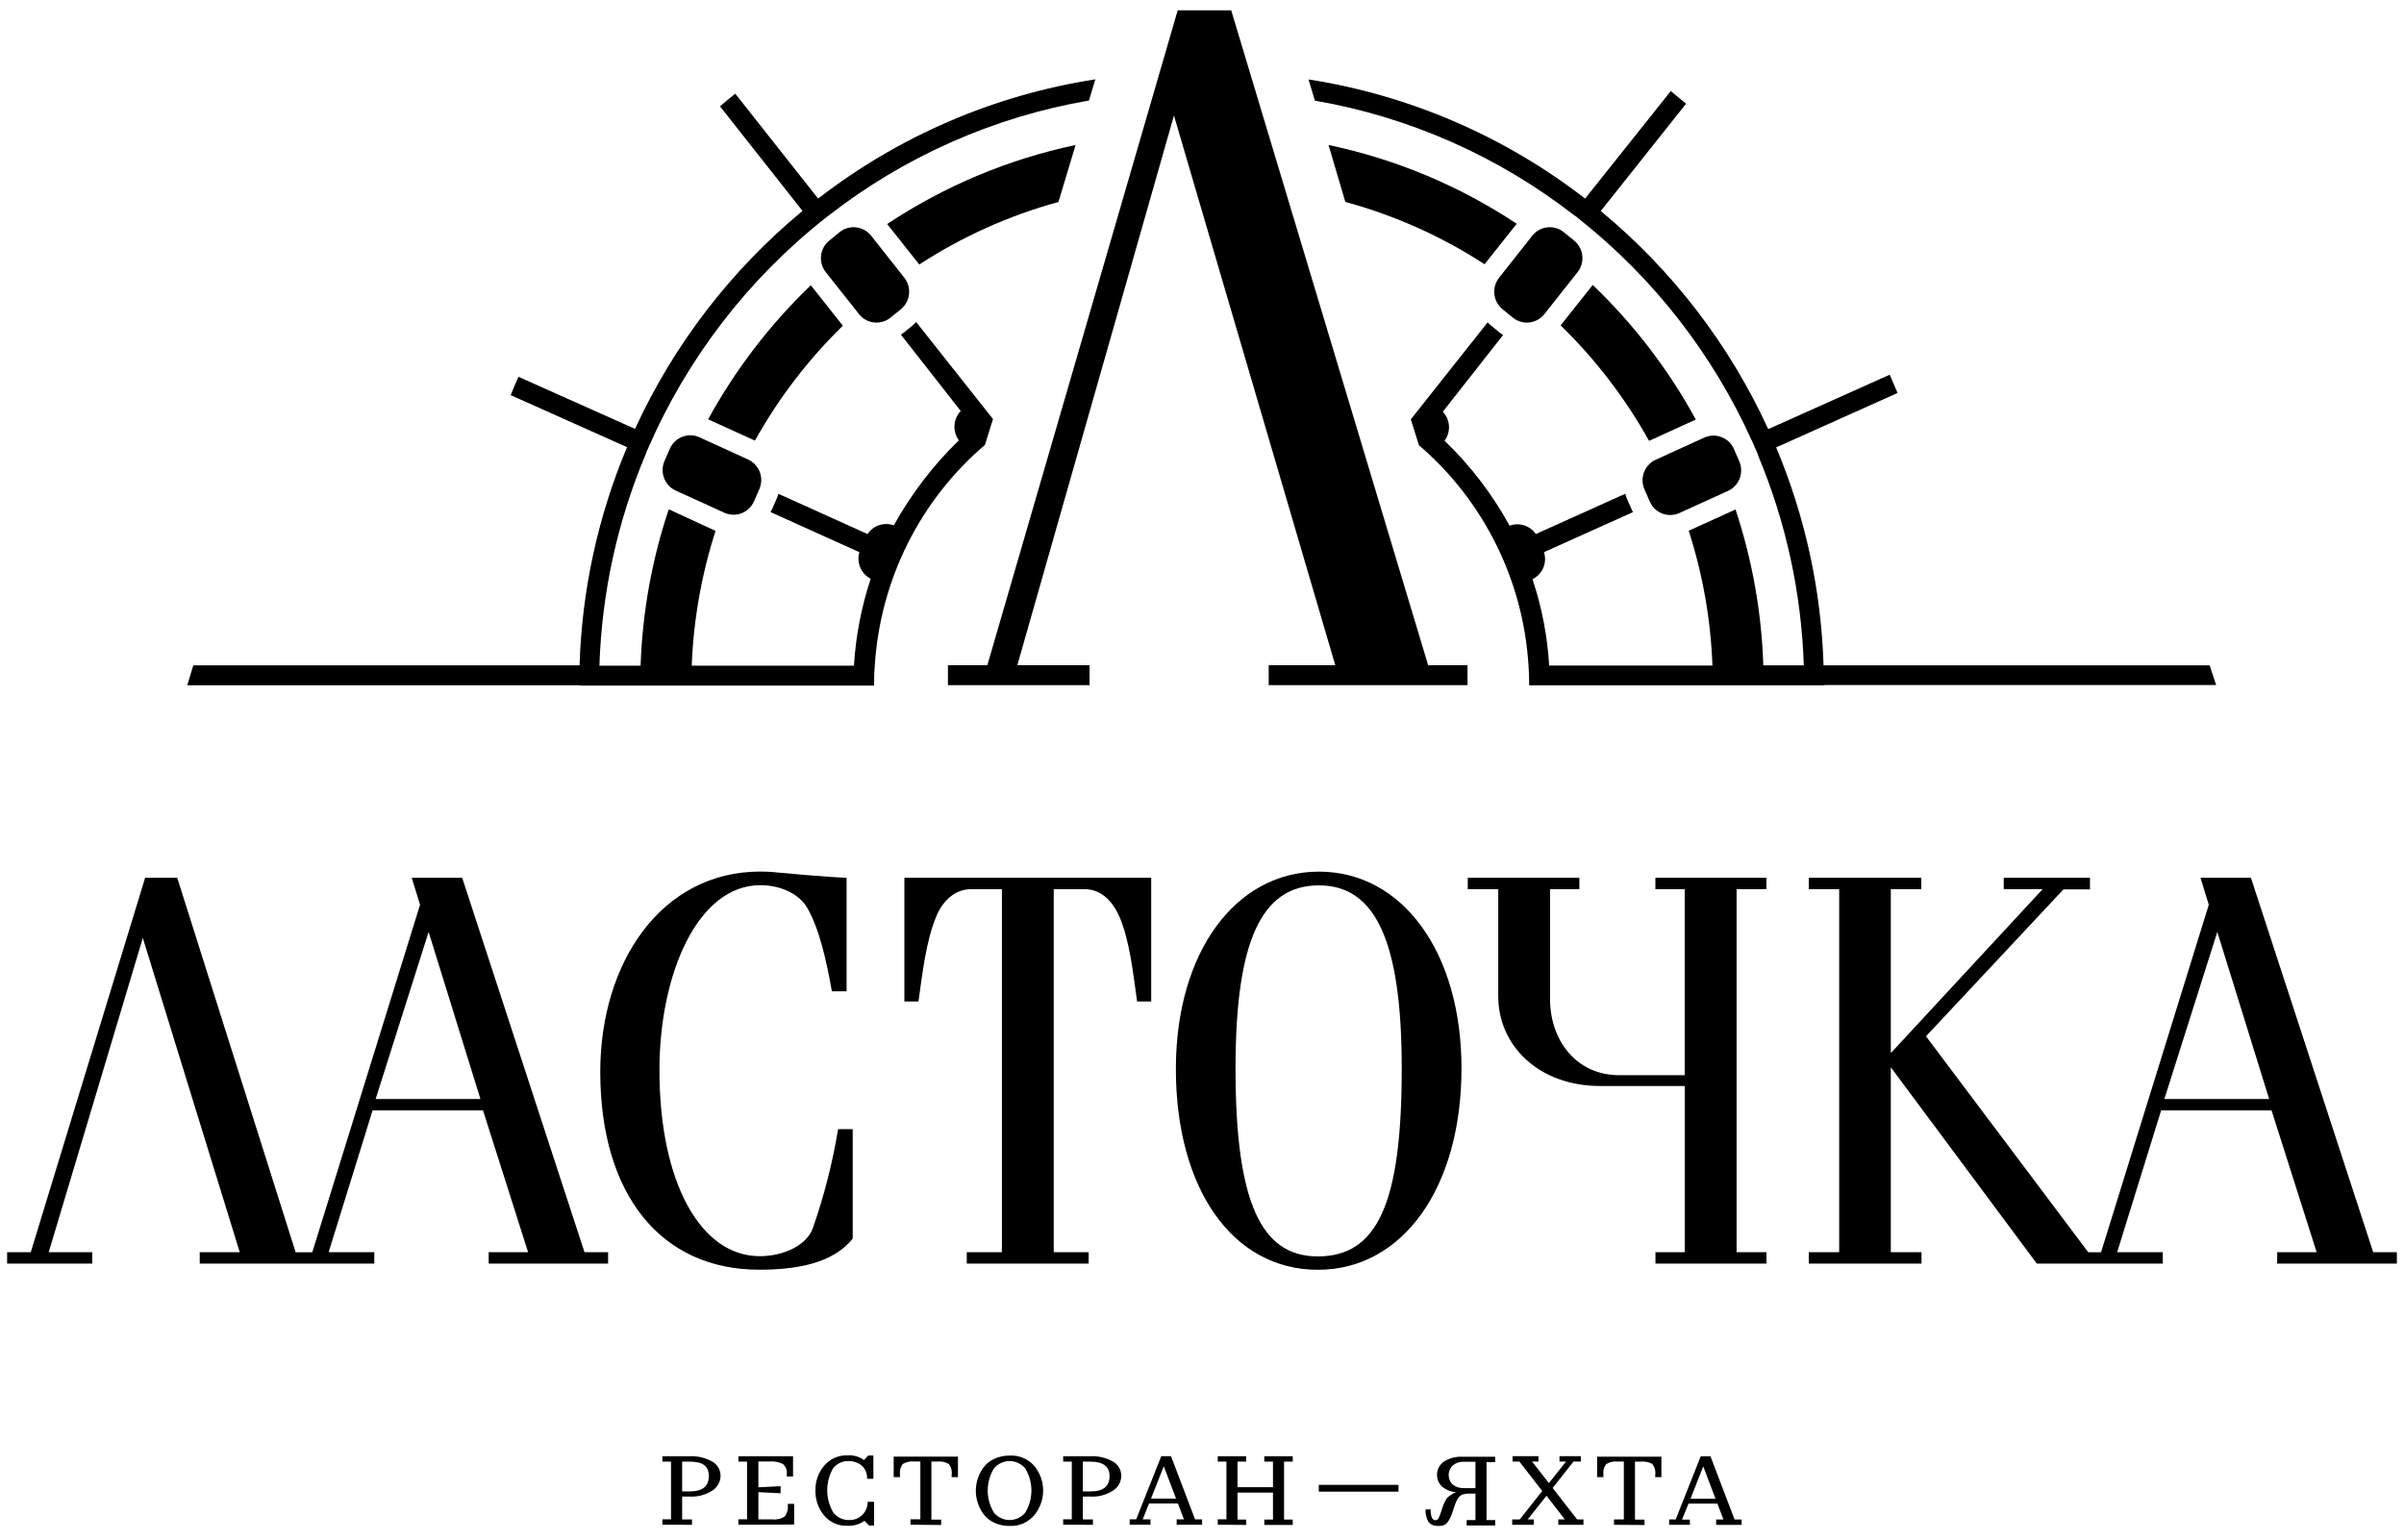 <?xml version="1.0" encoding="UTF-8"?> <svg xmlns="http://www.w3.org/2000/svg" width="128" height="82" viewBox="0 0 128 82" fill="none"><path d="M65.555 0.55L62.706 0.55L52.57 35.432H50.472V36.492H58.013V35.432H54.167L62.507 6.152L63.707 10.246L71.097 35.432H67.551V36.492L78.137 36.492V35.432H76.041L65.555 0.55Z" fill="black"></path><path d="M71.632 10.755C74.259 11.469 76.76 12.588 79.046 14.074L80.757 11.918C77.709 9.896 74.31 8.473 70.737 7.723L71.632 10.755Z" fill="black"></path><path d="M84.804 15.177L83.094 17.33C84.953 19.139 86.539 21.21 87.804 23.48L90.293 22.346C88.841 19.686 86.989 17.268 84.804 15.177Z" fill="black"></path><path d="M83.817 12.817L83.264 12.366C83.018 12.168 82.705 12.075 82.392 12.108C82.079 12.142 81.791 12.298 81.593 12.544L79.822 14.787C79.625 15.034 79.533 15.349 79.566 15.665C79.599 15.98 79.755 16.269 79.999 16.469L80.552 16.917C80.797 17.116 81.111 17.208 81.424 17.175C81.737 17.142 82.024 16.985 82.223 16.739L83.994 14.499C84.191 14.252 84.283 13.937 84.25 13.621C84.217 13.306 84.061 13.017 83.817 12.817Z" fill="black"></path><path d="M87.56 26.067L87.845 26.722C87.973 27.011 88.21 27.238 88.504 27.351C88.798 27.465 89.125 27.456 89.413 27.327L92.005 26.147C92.291 26.017 92.516 25.779 92.629 25.483C92.741 25.187 92.733 24.858 92.606 24.568L92.321 23.914C92.214 23.666 92.026 23.463 91.788 23.339C91.629 23.255 91.454 23.207 91.275 23.201C91.095 23.195 90.917 23.229 90.753 23.302L88.161 24.485C87.874 24.615 87.649 24.854 87.536 25.151C87.423 25.447 87.432 25.777 87.56 26.067Z" fill="black"></path><path d="M43.172 15.193C40.998 17.278 39.153 19.686 37.704 22.334L40.196 23.468C41.454 21.211 43.031 19.149 44.877 17.347L43.172 15.193Z" fill="black"></path><path d="M46.683 17.181C46.95 17.179 47.208 17.086 47.416 16.917L47.969 16.469C48.213 16.269 48.368 15.98 48.402 15.665C48.435 15.35 48.343 15.034 48.146 14.787L46.375 12.544C46.176 12.298 45.888 12.142 45.575 12.108C45.261 12.075 44.947 12.168 44.701 12.366L44.151 12.817C43.906 13.016 43.749 13.306 43.715 13.621C43.682 13.937 43.774 14.252 43.971 14.5L45.745 16.739C45.857 16.88 46 16.993 46.163 17.07C46.325 17.146 46.503 17.184 46.683 17.181Z" fill="black"></path><path d="M37.224 23.281C36.936 23.156 36.611 23.151 36.319 23.267C36.028 23.382 35.793 23.609 35.667 23.898L35.382 24.552C35.255 24.843 35.247 25.172 35.361 25.468C35.474 25.764 35.699 26.002 35.986 26.132L38.575 27.312C38.863 27.441 39.19 27.449 39.485 27.336C39.779 27.222 40.017 26.996 40.146 26.706L40.431 26.051C40.558 25.761 40.566 25.432 40.453 25.136C40.339 24.84 40.114 24.602 39.827 24.472L37.224 23.281Z" fill="black"></path><path d="M56.357 10.758L57.269 7.723C53.691 8.478 50.288 9.906 47.236 11.932L48.947 14.088C51.231 12.599 53.731 11.476 56.357 10.758Z" fill="black"></path><path d="M117.652 35.438L97.094 35.438C96.973 31.445 96.117 27.509 94.571 23.83L101.035 20.93C100.898 20.603 100.75 20.278 100.616 19.957L94.149 22.857C92.087 18.355 89.037 14.383 85.231 11.24L89.775 5.523C89.507 5.296 89.234 5.072 88.96 4.851L84.398 10.576C80.097 7.248 75.032 5.066 69.671 4.231L70.011 5.36C75.033 6.227 79.768 8.32 83.802 11.455C83.845 11.484 83.888 11.507 83.928 11.538L84.19 11.754C88.089 14.873 91.198 18.879 93.263 23.442C93.271 23.455 93.279 23.469 93.285 23.483L93.57 24.134C93.593 24.186 93.605 24.241 93.622 24.292C95.099 27.827 95.919 31.605 96.042 35.438H93.887C93.795 32.613 93.297 29.816 92.407 27.135L89.915 28.269C90.663 30.591 91.088 33.007 91.178 35.447H82.485C82.392 33.889 82.096 32.35 81.604 30.87V30.844C81.859 30.718 82.061 30.504 82.172 30.24C82.284 29.977 82.296 29.681 82.208 29.409L86.95 27.275C86.93 27.235 86.904 27.201 86.887 27.16L86.602 26.506C86.575 26.439 86.553 26.369 86.534 26.299L81.775 28.444C81.624 28.224 81.405 28.062 81.152 27.981C80.899 27.901 80.627 27.907 80.378 27.999C79.46 26.322 78.292 24.796 76.916 23.474C77.084 23.247 77.166 22.967 77.149 22.684C77.132 22.402 77.016 22.134 76.822 21.929L80.033 17.843C79.99 17.812 79.942 17.786 79.896 17.752L79.337 17.295C79.292 17.255 79.249 17.213 79.209 17.169L75.117 22.337L75.551 23.712C77.253 25.171 78.647 26.96 79.649 28.973C80.651 30.985 81.241 33.18 81.384 35.427C81.407 35.783 81.421 36.142 81.421 36.503L97.14 36.503V36.486H117.997L117.652 35.438Z" fill="black"></path><path d="M34.405 24.111L34.484 23.933C36.575 19.098 39.828 14.863 43.951 11.61L44.039 11.539L44.079 11.513C48.14 8.34 52.915 6.224 57.981 5.354L58.321 4.226C52.948 5.056 47.87 7.241 43.56 10.577L39.149 4.989C38.864 5.21 38.605 5.434 38.337 5.664L42.73 11.234C38.927 14.377 35.878 18.346 33.812 22.842L27.605 20.069C27.462 20.39 27.319 20.718 27.191 21.045L33.387 23.816C31.839 27.5 30.981 31.44 30.858 35.438H10.292L9.97 36.498H30.901V36.515L46.542 36.515C46.542 36.153 46.542 35.794 46.579 35.438C46.722 33.185 47.315 30.984 48.322 28.966C49.329 26.949 50.73 25.157 52.441 23.698L52.872 22.32L48.781 17.152C48.738 17.201 48.692 17.247 48.644 17.29L48.091 17.74C48.051 17.772 48.008 17.795 47.968 17.824L51.153 21.889C50.957 22.097 50.84 22.368 50.822 22.653C50.804 22.939 50.886 23.223 51.053 23.454C49.684 24.784 48.517 26.31 47.589 27.982C47.338 27.89 47.064 27.886 46.811 27.97C46.558 28.054 46.34 28.221 46.192 28.444L41.444 26.299C41.424 26.363 41.41 26.426 41.385 26.486L41.099 27.141C41.077 27.186 41.048 27.23 41.025 27.273L45.758 29.409C45.678 29.679 45.695 29.968 45.805 30.228C45.914 30.487 46.111 30.699 46.36 30.827C45.864 32.323 45.564 33.878 45.468 35.453L36.831 35.453C36.925 33.013 37.352 30.598 38.1 28.275L35.608 27.126C34.709 29.814 34.204 32.619 34.108 35.453H31.916C32.041 31.57 32.88 27.744 34.39 24.169L34.405 24.111Z" fill="black"></path><path d="M53.346 47.359H51.695C50.84 47.359 50.195 47.993 49.864 48.777C49.294 50.138 49.115 51.861 48.904 53.339H48.154V46.753H61.295V53.339H60.545C60.334 51.861 60.155 50.078 59.584 48.777C59.225 47.993 58.626 47.359 57.757 47.359H56.106V66.693H57.965V67.299H51.475V66.693H53.346V47.359Z" fill="black"></path><path d="M44.624 60.138C44.329 61.937 43.878 63.706 43.275 65.424C42.945 66.332 41.713 66.906 40.455 66.906C37.302 66.906 35.112 62.978 35.112 56.997C35.112 51.861 37.154 47.146 40.484 47.146C41.505 47.146 42.494 47.568 42.945 48.295C43.603 49.383 43.994 51.106 44.293 52.797H45.077V47.916V46.753C45.077 46.753 43.98 46.718 41.102 46.443C40.892 46.428 40.684 46.42 40.481 46.42C35.201 46.42 31.961 51.284 31.961 57.084C31.961 63.638 35.201 67.626 40.421 67.626C42.4 67.626 44.35 67.296 45.402 65.967V60.138H44.624Z" fill="black"></path><path d="M31.121 66.693L24.609 46.753L21.923 46.753L22.365 48.189L16.628 66.696H15.741L9.437 46.753H7.727L1.639 66.693H0.379L0.379 67.299H4.91V66.693H2.594L7.604 49.957L8.325 52.297L12.765 66.693H10.635V67.299H19.93V66.693H17.498L19.838 59.142H25.718L28.118 66.693H26.02V67.299H32.378V66.693H31.121ZM20.001 58.536L22.821 49.636L25.581 58.536H20.001Z" fill="black"></path><path d="M88.144 67.299V66.693H89.704V57.842H85.204C81.905 57.842 79.773 55.665 79.773 53.069V47.359H78.15V46.753H84.092V47.359H82.533V53.219C82.533 55.424 83.941 57.267 86.222 57.267H89.701V47.359H88.141V46.753H94.052V47.359H92.464V66.693H94.055V67.299H88.144Z" fill="black"></path><path d="M126.36 66.693L119.85 46.753L117.164 46.753L117.606 48.189L111.87 66.696H111.188L102.549 55.194L109.868 47.37H111.279V46.753H106.689V47.359H108.759L100.676 56.09V47.359H102.298V46.753H96.308V47.359H97.927V66.693H96.308V67.299H102.31V66.693H100.676V56.845L108.448 67.299H115.157V66.693H112.728L115.069 59.142H120.948L123.349 66.693H121.247V67.299H127.62V66.693H126.36ZM115.24 58.536L118.06 49.636L120.82 58.536H115.24Z" fill="black"></path><path d="M70.168 67.63C65.606 67.63 62.609 63.28 62.609 56.935C62.609 50.713 65.788 46.424 70.228 46.424C74.667 46.424 77.817 50.713 77.817 56.906C77.815 63.252 74.695 67.63 70.168 67.63ZM70.225 47.156C67.137 47.156 65.785 50.179 65.785 56.918C65.785 64.079 67.165 66.918 70.165 66.918C73.347 66.918 74.635 64.079 74.635 56.918C74.635 50.107 73.227 47.156 70.225 47.156Z" fill="black"></path><path d="M35.269 81.208V80.921H35.728V77.848L35.269 77.848V77.561H36.695C37.124 77.537 37.551 77.637 37.926 77.848C38.061 77.924 38.172 78.034 38.25 78.168C38.327 78.302 38.367 78.454 38.365 78.609C38.363 78.766 38.321 78.919 38.244 79.056C38.168 79.192 38.058 79.307 37.926 79.39C37.566 79.622 37.142 79.734 36.715 79.709H36.321V80.926H36.846V81.213L35.269 81.208ZM36.715 77.848H36.321V79.436H36.729C37.402 79.436 37.741 79.163 37.741 78.615C37.741 78.067 37.399 77.848 36.715 77.848Z" fill="black"></path><path d="M39.317 81.208V80.921H39.776V77.849H39.317V77.562H42.225V78.641H41.892V78.521C41.906 78.419 41.894 78.315 41.858 78.22C41.821 78.124 41.761 78.039 41.683 77.972C41.463 77.866 41.219 77.821 40.976 77.84H40.38V79.216L41.561 79.155V79.534L40.38 79.474V80.924H41.142C41.37 80.951 41.599 80.893 41.789 80.763C41.913 80.599 41.97 80.394 41.948 80.189V80.097H42.285V81.2L39.317 81.208Z" fill="black"></path><path d="M46.026 80.999C45.768 81.187 45.453 81.281 45.134 81.263C44.895 81.276 44.657 81.233 44.438 81.136C44.218 81.04 44.024 80.894 43.871 80.709C43.567 80.336 43.406 79.865 43.418 79.383C43.407 78.902 43.571 78.434 43.88 78.068C44.03 77.887 44.22 77.744 44.434 77.649C44.648 77.553 44.88 77.508 45.114 77.516C45.43 77.49 45.744 77.577 46.001 77.763L46.229 77.525H46.503V78.762H46.166C46.174 78.635 46.154 78.506 46.107 78.387C46.061 78.267 45.99 78.16 45.898 78.071C45.693 77.895 45.428 77.806 45.16 77.821C45.005 77.817 44.851 77.851 44.712 77.918C44.572 77.986 44.45 78.085 44.356 78.208C44.15 78.567 44.042 78.974 44.045 79.388C44.048 79.801 44.16 80.207 44.37 80.563C44.472 80.691 44.603 80.794 44.751 80.863C44.9 80.932 45.062 80.965 45.225 80.959C45.355 80.962 45.485 80.938 45.606 80.889C45.727 80.839 45.836 80.766 45.927 80.672C46.015 80.582 46.085 80.476 46.132 80.358C46.178 80.241 46.201 80.115 46.198 79.989H46.54V81.252H46.277L46.026 80.999Z" fill="black"></path><path d="M48.477 81.208V80.921H49.004V77.84H48.682C48.47 77.817 48.256 77.864 48.072 77.972C48.009 78.053 47.963 78.145 47.937 78.244C47.911 78.343 47.906 78.446 47.921 78.547V78.673H47.584V77.582H51.006V78.673H50.67V78.547C50.685 78.446 50.679 78.342 50.653 78.244C50.627 78.145 50.581 78.052 50.519 77.972C50.334 77.865 50.12 77.82 49.908 77.843H49.592V80.936H50.111V81.223L48.477 81.208Z" fill="black"></path><path d="M55.071 78.078C55.375 78.446 55.542 78.91 55.542 79.388C55.542 79.867 55.375 80.331 55.071 80.699C54.91 80.89 54.708 81.042 54.479 81.142C54.251 81.241 54.002 81.286 53.754 81.273C53.482 81.277 53.213 81.223 52.964 81.112C52.741 81.017 52.545 80.867 52.394 80.676C52.252 80.498 52.143 80.296 52.072 80.079C51.919 79.639 51.919 79.161 52.072 78.721C52.144 78.505 52.253 78.303 52.394 78.124C52.544 77.933 52.74 77.784 52.964 77.69C53.212 77.578 53.482 77.522 53.754 77.526C54.001 77.511 54.248 77.553 54.476 77.649C54.704 77.744 54.908 77.891 55.071 78.078ZM52.924 78.207C52.706 78.562 52.59 78.971 52.59 79.388C52.59 79.806 52.706 80.215 52.924 80.57C53.026 80.692 53.154 80.789 53.297 80.856C53.441 80.923 53.597 80.958 53.755 80.958C53.913 80.958 54.07 80.923 54.213 80.856C54.357 80.789 54.484 80.692 54.586 80.57C54.803 80.214 54.917 79.805 54.917 79.388C54.917 78.972 54.803 78.563 54.586 78.207C54.484 78.085 54.357 77.988 54.213 77.921C54.07 77.854 53.913 77.819 53.755 77.819C53.597 77.819 53.441 77.854 53.297 77.921C53.154 77.988 53.026 78.085 52.924 78.207Z" fill="black"></path><path d="M56.608 81.208V80.921H57.067V77.848L56.608 77.848V77.561H58.033C58.463 77.537 58.89 77.637 59.265 77.848C59.399 77.924 59.51 78.035 59.587 78.168C59.663 78.302 59.703 78.455 59.701 78.609C59.699 78.766 59.658 78.919 59.582 79.055C59.506 79.192 59.397 79.307 59.265 79.39C58.905 79.622 58.48 79.734 58.053 79.709H57.657V80.926H58.193V81.213L56.608 81.208ZM58.053 77.848H57.657V79.436H58.065C58.742 79.436 59.079 79.162 59.077 78.615C59.077 78.104 58.736 77.848 58.053 77.848Z" fill="black"></path><path d="M61.258 81.207H60.148V80.92H60.496L61.831 77.558H62.35L63.63 80.923H64.006V81.21H62.652V80.923H63.039L62.717 80.076H61.181L60.844 80.923H61.258V81.207ZM62.618 79.817L61.965 78.095L61.286 79.817H62.618Z" fill="black"></path><path d="M64.839 81.208V80.921H65.301V77.849H64.839V77.562H66.353V77.849H65.891V79.21H67.779V77.849H67.317V77.562H68.831V77.849H68.369V80.933H68.831V81.22H67.317V80.933H67.779V79.497H65.891V80.933H66.353V81.22L64.839 81.208Z" fill="black"></path><path d="M70.218 79.447V79.085H74.463V79.447H70.218Z" fill="black"></path><path d="M76.556 81.269C76.46 81.278 76.363 81.262 76.275 81.223C76.186 81.184 76.109 81.123 76.051 81.046C75.94 80.847 75.889 80.621 75.903 80.394H76.174C76.174 80.777 76.259 80.968 76.43 80.968C76.464 80.97 76.497 80.961 76.526 80.944C76.555 80.927 76.578 80.901 76.593 80.871C76.661 80.725 76.718 80.574 76.764 80.42C76.824 80.203 76.913 79.995 77.029 79.802C77.173 79.662 77.342 79.55 77.528 79.472C77.257 79.457 76.998 79.356 76.787 79.185C76.693 79.098 76.621 78.991 76.573 78.872C76.526 78.752 76.506 78.624 76.515 78.496C76.523 78.368 76.56 78.244 76.622 78.132C76.684 78.02 76.771 77.924 76.875 77.85C77.173 77.66 77.523 77.568 77.876 77.589H79.612V77.876H79.15V80.96H79.612V81.247H78.092V80.96H78.56V79.55H78.224C78.106 79.547 77.988 79.564 77.876 79.599C77.783 79.634 77.704 79.697 77.648 79.779C77.595 79.856 77.55 79.938 77.513 80.024C77.482 80.101 77.445 80.213 77.397 80.356C77.382 80.397 77.374 80.425 77.368 80.443C77.332 80.56 77.291 80.675 77.243 80.787C77.204 80.875 77.158 80.959 77.103 81.037C77.048 81.125 76.969 81.194 76.875 81.235C76.772 81.268 76.663 81.28 76.556 81.269ZM77.927 79.26H78.56V77.856H77.927C77.72 77.847 77.518 77.915 77.357 78.045C77.286 78.111 77.229 78.191 77.191 78.279C77.152 78.368 77.132 78.464 77.132 78.561C77.132 78.658 77.152 78.753 77.191 78.842C77.229 78.931 77.286 79.01 77.357 79.076C77.52 79.202 77.722 79.266 77.927 79.257V79.26Z" fill="black"></path><path d="M81.657 81.215H80.516V80.927H80.918L82.116 79.411L80.898 77.844H80.536V77.557H81.916V77.844H81.574L82.469 78.992L83.382 77.844H83.034V77.557H84.174V77.844H83.781L82.669 79.251L83.972 80.927H84.311V81.215H82.971V80.927H83.322L82.341 79.664L81.343 80.927H81.671L81.657 81.215Z" fill="black"></path><path d="M85.936 81.213V80.926H86.461V77.845H86.136C85.924 77.82 85.709 77.867 85.526 77.977C85.463 78.057 85.416 78.15 85.391 78.248C85.365 78.347 85.359 78.45 85.375 78.551V78.675H85.038V77.584H88.46V78.675H88.132V78.551C88.147 78.45 88.141 78.347 88.115 78.249C88.089 78.15 88.043 78.058 87.981 77.977C87.795 77.87 87.58 77.825 87.368 77.848H87.054V80.937H87.562V81.224L85.936 81.213Z" fill="black"></path><path d="M89.982 81.215H88.873V80.927H89.221L90.555 77.565H91.074L92.357 80.93H92.731V81.217H91.376V80.93H91.764L91.442 80.083H89.905L89.557 80.936H89.971L89.982 81.215ZM91.342 79.825L90.689 78.102L90.01 79.825H91.342Z" fill="black"></path></svg> 